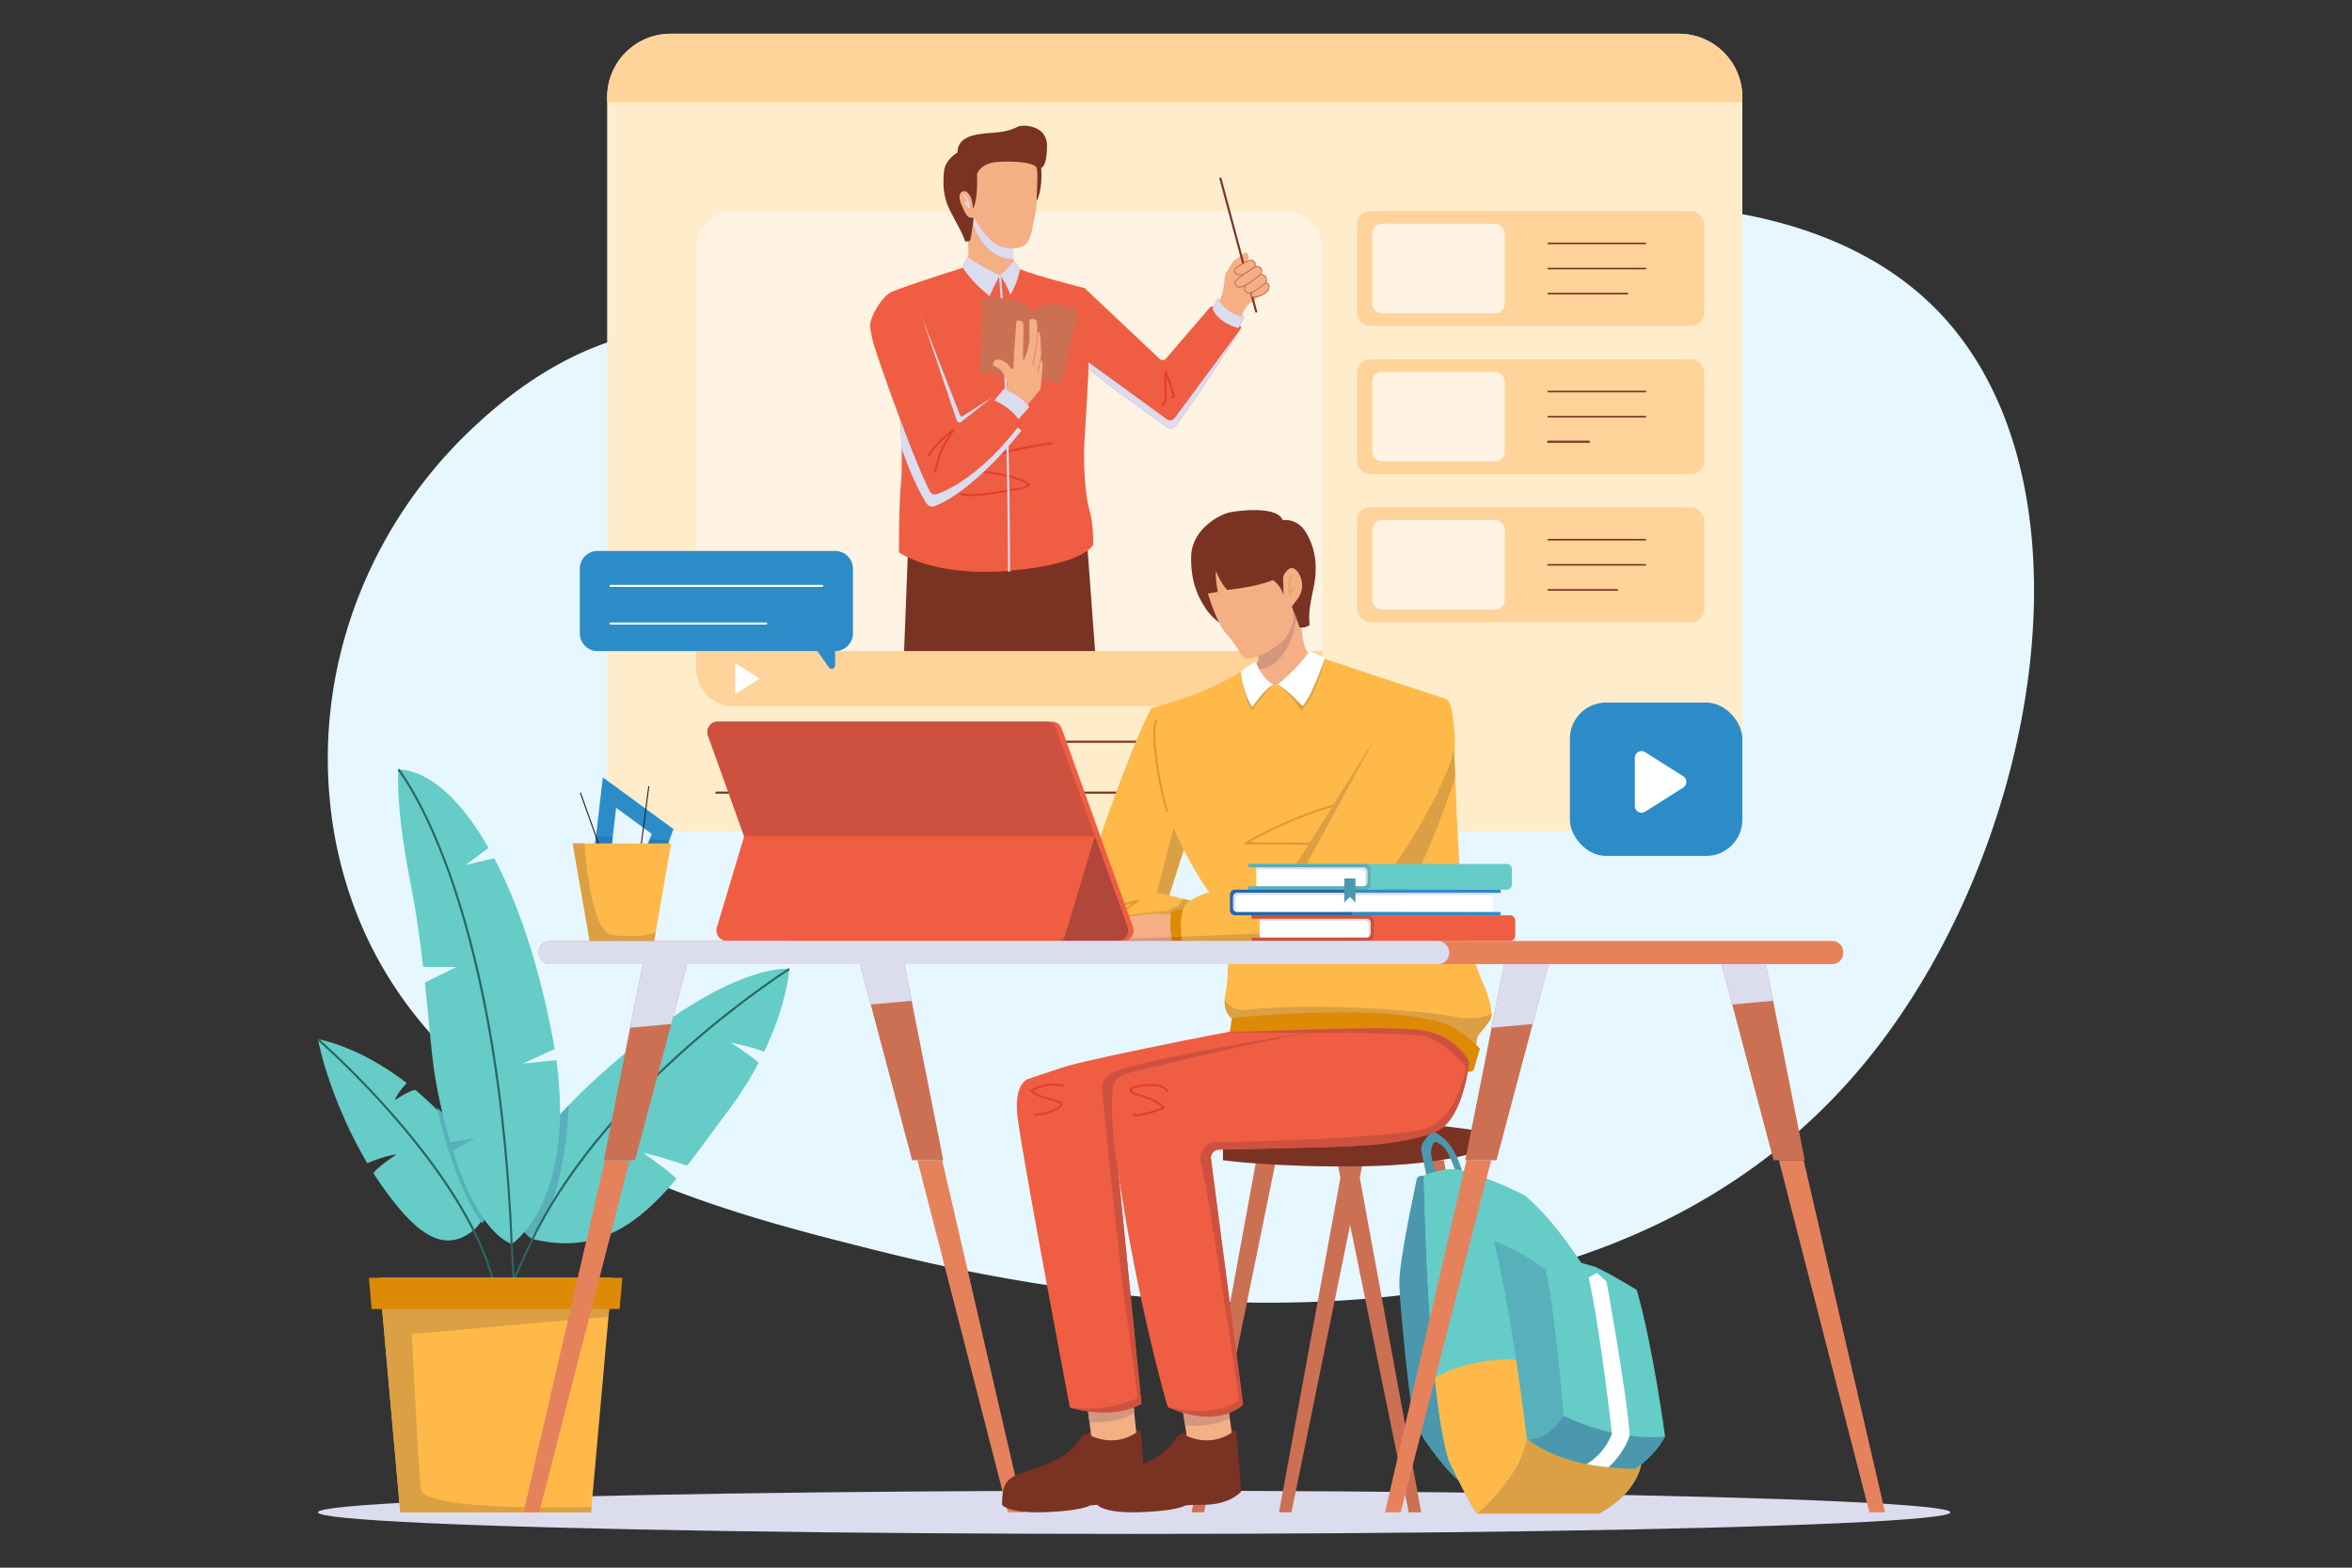 <svg xmlns="http://www.w3.org/2000/svg" viewBox="0 0 3000 2000"><rect x="0" y="0" width="3000" height="2000" fill="#333333" stroke="none"/><defs><style>.cls-1{isolation:isolate;}.cls-2{fill:#dcdcef;}.cls-3{fill:#e6f7ff;}.cls-4{fill:#ffeccb;}.cls-5{fill:#ffd399;}.cls-6{fill:#fff3e3;}.cls-7{fill:#fff;}.cls-8{fill:#f4af85;}.cls-9{mix-blend-mode:multiply;}.cls-10{fill:#7a3223;}.cls-11{fill:#ef5e43;}.cls-12{fill:#e53d30;}.cls-13{fill:#cc7054;}.cls-14{fill:#2c8cc8;}.cls-15{fill:#65ccc7;}.cls-16{fill:#57b0ba;}.cls-17{fill:#296662;}.cls-18{fill:#feb949;}.cls-19{fill:#dba044;}.cls-20{fill:#dd8a06;}.cls-21{fill:#d2977d;}.cls-22{fill:#e59730;}.cls-23{fill:#bf7706;}.cls-24{fill:#e5825c;}.cls-25{fill:#ce513f;}.cls-26{fill:#4b98ae;}.cls-27{fill:#b2463b;}.cls-28{fill:#2168af;}.cls-29{fill:#2679bb;}.cls-30{fill:#231f20;}.cls-31{opacity:0.5;}</style></defs><g class="cls-1"><g id="Illustration"><ellipse class="cls-2" cx="1446.667" cy="1929.358" rx="1041.104" ry="27.573"/><path class="cls-3" d="M421.066,1024.798C402.906,848.353,469.926,674.232,597.626,551.126c94.5-91.101,180.261-122.425,248.805-130.988,194.509-24.3,273.714,131.773,493.602,113.117C1533.843,516.811,1554.656,388.574,1778.79,310.448c197.423-68.816,516.196-86.065,685.558,78.839,221.232,215.41,138.756,694.158-85.695,966.636C1998.824,1817.027,1259.102,1630.756,1106.943,1592.441c-196.845-49.568-536.026-134.978-651.28-425.046A532.47,532.47,0,0,1,421.066,1024.798Z"/><path class="cls-4" d="M2222.387,124.037V979.548a80.933,80.933,0,0,1-80.942,80.941H855.393a80.932,80.932,0,0,1-80.941-80.941V124.037A80.955,80.955,0,0,1,855.393,43.069H2141.446A80.955,80.955,0,0,1,2222.387,124.037Z"/><path class="cls-5" d="M2222.387,124.037v6.452H774.451v-6.452A80.955,80.955,0,0,1,855.393,43.069H2141.446A80.955,80.955,0,0,1,2222.387,124.037Z"/><path class="cls-6" d="M1686.243,317.3V852.884a47.976,47.976,0,0,1-47.989,47.989H935.748a47.976,47.976,0,0,1-47.989-47.989V317.3a47.993,47.993,0,0,1,47.989-47.989h702.506A47.993,47.993,0,0,1,1686.243,317.3Z"/><path class="cls-5" d="M1686.243,830.622v22.262a47.976,47.976,0,0,1-47.989,47.989H935.748a47.976,47.976,0,0,1-47.989-47.989V830.622Z"/><polygon class="cls-7" points="937.672 845.898 937.672 885.601 969.042 865.75 937.672 845.898"/><path class="cls-8" d="M1292.706,330.363c.107,1.36.187,2.213.187,2.213l-.213,12.157-17.223,5.999-23.568,2.266-17.036-24.874c1.066-8.238-.347-20.182-.347-20.182V272.537l8.905-1.066,15.756,2.133s34.792,37.698,33.726,43.11a7.551,7.551,0,0,0-.133.96,53.302,53.302,0,0,0-.267,9.065C1292.546,328.124,1292.626,329.377,1292.706,330.363Z"/><g class="cls-9"><path class="cls-2" d="M1292.76,317.673a53.302,53.302,0,0,0-.267,9.065c.053,1.386.133,2.639.213,3.626-39.911-.16-51.562-46.043-51.562-46.043l-6.638-11.677v-.107l8.905-1.066,15.756,2.133s34.792,37.698,33.726,43.11A7.551,7.551,0,0,0,1292.76,317.673Z"/></g><path class="cls-10" d="M1322.232,256.446s7.946-12.625,5.803-42.404c0,0,7.07.214,7.498-27.208s-30.422-27.958-36.313-25.601-11.997,6.856-33.849,8.248-43.919,4.392-44.133,25.173c0,0-15.961,8.677-17.246,24.744s-.643,27.637,4.071,40.705,21.852,39.848,22.709,47.775c0,0,4.785.786,6.356-1.143s3.392-18.139,5.32-31.957Z"/><path class="cls-8" d="M1241.109,266.262s6.374-9.587,5.088-43.865c0,0,3.142-13.64,25.423-15.782,0,0,36.42-2.714,49.132,5.427,0,0,2.428.857,2.428,11.712s-1.357,42.883-1.357,42.883-2.357,11.533-4.642,22.673-4.856,22.423-14.425,25.566-25.477,4.285-39.045-8.712a101.408,101.408,0,0,1-19.798-25.851,7.5,7.5,0,0,0-4.892-2.589c-3.374-.482-5.356,1.018-12.747-16.764s4.499-18.424,6.856-16.068S1239.984,250.247,1241.109,266.262Z"/><path class="cls-11" d="M1583.04,418.423s-.667,1.04-1.839,2.959l-.053.053c-9.918,15.836-56.44,89.66-81.741,121.839a7.949,7.949,0,0,1-10.851,1.573c-19.142-13.49-78.009-55.294-100.111-74.356a31.223,31.223,0,0,1-5.199-5.812c-19.889-28.233-10.398-96.965.213-97.098l95.871,90.406a5.37,5.37,0,0,0,7.758-.4l56.76-66.012a6.204,6.204,0,0,1,4.399-.453c2.24.746,33.006,23.595,33.006,23.595A9.309,9.309,0,0,1,1583.04,418.423Z"/><g class="cls-9"><path class="cls-2" d="M1581.147,421.436c-9.918,15.836-56.44,89.66-81.741,121.839a7.949,7.949,0,0,1-10.851,1.573c-19.142-13.49-78.009-55.294-100.111-74.356a31.223,31.223,0,0,1-5.199-5.812l5.111-2.576,99.855,72.755a7.275,7.275,0,0,0,10.132-1.552Z"/></g><polygon class="cls-10" points="1396.789 830.622 1153.165 830.622 1157.804 710.89 1387.325 702.305 1396.789 830.622"/><path class="cls-11" d="M1394.443,694.787s-10.291,25.274-107.442,33.432c-97.178,8.131-140.341-23.568-140.341-23.568s-.293-59.72,2.559-88.566c1.12-11.304,1.173-27.221.747-43.99v-.027c-.693-25.967-2.559-53.961-3.599-70.037v-.027c-1.733-26.501-22.502-117.253-22.502-117.253,1.733-2.266,3.359-4.186,4.639-5.599,5.145-5.705,10.158-7.438,10.158-7.438,29.993-11.571,89.686-30.126,89.686-30.126l47.109,9.145,25.594-7.305c20.422,8.451,82.408,24.154,82.408,24.154s5.412,88.54,4.986,102.91c-.426,14.343-3.839,69.611-5.279,93.899s.56,65.558,6.292,85.554C1395.163,669.939,1394.443,694.787,1394.443,694.787Z"/><path class="cls-12" d="M1341.711,564.201q-22.353,2.861-44.363,7.831-21.801,4.943-43.063,11.955-12.019,3.965-23.81,8.579a1.388,1.388,0,0,0-.931,1.64c.401,2.618,2.652,4.241,4.941,5.184a37.549,37.549,0,0,0,7.697,1.822c5.873,1.056,11.785,1.875,17.694,2.706,11.655,1.64,23.412,3.301,34.626,7.005a75.281,75.281,0,0,1,17.565,8.299l-.27-2.094c-3.463,3.293-8.336,4.361-12.896,5.155-5.849,1.019-11.721,1.924-17.581,2.882-5.929.969-11.854,1.961-17.788,2.898-5.805.917-11.634,1.73-17.503,2.099a79.163,79.163,0,0,1-19.706-.96,1.369,1.369,0,0,0-1.64.931,1.345,1.345,0,0,0,.931,1.64c12.012,2.275,24.239,1.055,36.222-.767,12.151-1.847,24.273-3.922,36.4-5.921,5.496-.906,11.27-2.102,15.445-6.073a1.349,1.349,0,0,0-.27-2.094c-9.752-6.357-20.963-9.924-32.292-12.239-11.483-2.347-23.16-3.529-34.716-5.436a91.693,91.693,0,0,1-9.276-1.772,11.055,11.055,0,0,1-3.362-1.444,3.539,3.539,0,0,1-1.649-2.532l-.931,1.64q20.82-8.142,42.352-14.271,21.502-6.116,43.522-10.158,12.272-2.251,24.653-3.841a1.376,1.376,0,0,0,1.333-1.333,1.341,1.341,0,0,0-1.333-1.333Z"/><g class="cls-9"><path class="cls-2" d="M1265.335,506.974l-37.487,24.002a2.159,2.159,0,0,1-3.176-1.033l-50.821-130.212-7.493,102.288,33.899,49.76,24.305,9.468,23.12-6.845Z"/></g><g class="cls-9"><path class="cls-2" d="M1302.757,549.54s-57.407,74.668-110.246,96.093a8.956,8.956,0,0,1-10.88-3.562c-6.036-9.5-18.032-31.039-31.667-69.977v-.027c-.693-25.967-2.559-53.961-3.599-70.037v-.027c8.025.08,20.369.747,21.142,3.839,1.146,4.559,37.618,51.988,38.791,54.254,1.2,2.293,91.872-14.85,91.872-14.85S1302.331,549.113,1302.757,549.54Z"/></g><g class="cls-9"><path class="cls-2" d="M1286.998,729.542a1.333,1.333,0,0,1-1.333-1.329c-.8-259.424-11.426-376.215-11.533-377.365a1.333,1.333,0,1,1,2.654-.248c.107,1.15,10.744,118.036,11.544,377.605a1.333,1.333,0,0,1-1.329,1.337Z"/></g><path class="cls-11" d="M1275.459,350.724s-9.766,18.282-13.194,27.137c0,0-23.637-18.567-33.921-36.277,0,0,1.785-8.105,6.499-13.461C1234.842,328.123,1257.16,343.226,1275.459,350.724Z"/><path class="cls-11" d="M1275.459,350.724a105.053,105.053,0,0,1,13.3,25.28,103.65,103.65,0,0,0,12.283-32.564s-4.713-7.284-8.141-10.855C1292.901,332.586,1283.726,344.726,1275.459,350.724Z"/><g class="cls-9"><path class="cls-2" d="M1275.459,350.724s-9.766,18.282-13.194,27.137c0,0-23.637-18.567-33.921-36.277,0,0,1.785-8.105,6.499-13.461C1234.842,328.123,1257.16,343.226,1275.459,350.724Z"/></g><g class="cls-9"><path class="cls-2" d="M1275.459,350.724a105.053,105.053,0,0,1,13.3,25.28,103.65,103.65,0,0,0,12.283-32.564s-4.713-7.284-8.141-10.855C1292.901,332.586,1283.726,344.726,1275.459,350.724Z"/></g><path class="cls-13" d="M1316.038,395.571s31.993-17.996,59.701,2.856l-23.423,93.979a51.403,51.403,0,0,0-47.989-3.999Z"/><path class="cls-13" d="M1316.038,395.571s-8.855-17.139-62.557-15.996l-3.713,97.406s39.42-2.856,54.559,11.426Z"/><path class="cls-8" d="M1279.475,506.26s5.642-9.783,5.285-15.996-4.428-13.283-7.57-17.282-10.712-6.713-10.712-6.713,0-7.57,5.57-7.57,11.712,3.428,14.14,6.998,5.999,7.427,6.284,3.856 1-20.852,1.571-27.279,2.285-31.564,2.285-31.564,0-1.75,3.035-1.642,5.392.536,5.927,5.07-1.035,35.992,0,46.132a78.338,78.338,0,0,0,7.32-22.852,32.436,32.436,0,0,0,.5-5.927V409.064s-.214-2.138,3.142-2.138,6.07,1.214,6.284,4.071.518,12.194.518,12.194,3.053-.161,3.588,4.338.964,16.032,1.25,22.316a45.318,45.318,0,0,1-.714,9.069s2.892.911,2.678,7.873-2.678,29.94-2.678,29.94l-21.745,25.816Z"/><path class="cls-11" d="M1268.335,510.688l11.997-14.568s22.566,7.955,32.564,23.094l-13.854,15.612S1291.615,521.685,1268.335,510.688Z"/><path class="cls-11" d="M1175.499,403.284l44.883,133.136a3.686,3.686,0,0,0,5.787,1.707l39.166-31.152c23.566,6.713,37.42,32.278,37.42,32.278-53.131,70.698-98.549,87.694-106.119,90.551s-9.998-1.857-9.998-1.857c-20.138-37.706-68.556-173.96-73.126-192.242s-3.571-22.709-3.571-22.709c2.249-11.14,8.677-21.397,13.919-28.239,0,0,19.716-25.034,39.212-1.04C1172.674,395.533,1175.499,403.284,1175.499,403.284Z"/><path class="cls-11" d="M1586.766,404.819l-7.272,13.604s-25.381-6.292-32.659-24.554l6.792-12.83S1576.086,386.859,1586.766,404.819Z"/><g class="cls-9"><path class="cls-2" d="M1586.766,404.819l-7.272,13.604s-25.381-6.292-32.659-24.554l6.792-12.83S1576.086,386.859,1586.766,404.819Z"/></g><g class="cls-9"><path class="cls-2" d="M1586.766,404.819l-7.272,13.604s-25.381-6.292-32.659-24.554l6.792-12.83S1576.086,386.859,1586.766,404.819Z"/></g><path class="cls-8" d="M1605.838,377.751a57.476,57.476,0,0,1-10.578,8.537c-5.57,3.285-8.141,8.712-12.14,18.139l-9.426,3.428-11.426-8.141-9.141-10.569a78.55,78.55,0,0,0,7.713-23.709c1.857-12.997,1.571-15.854,3.142-17.853s6.856-10.855,8.141-12.711a11.287,11.287,0,0,1,4.374-4.017c1.821-.911,7.605-5.731,9.319-7.391s3.963-1.875,5.517,0,1.417,6.768-.256,9.838Z"/><path class="cls-10" d="M1602.262,398.846a1.333,1.333,0,0,1-1.286-.988L1555.416,228.183a1.333,1.333,0,1,1,2.574-.691L1603.55,397.167a1.333,1.333,0,0,1-.941,1.633A1.354,1.354,0,0,1,1602.262,398.846Z"/><path class="cls-8" d="M1614.042,361.115s2.196-.614,3.321.844a6.949,6.949,0,0,1-.803,9.118,22.657,22.657,0,0,1-16.443,7.552s-2.999.375-3.696-1.018a4.225,4.225,0,0,1,1.766-5.459Z"/><path class="cls-13" d="M1599.229,379.347c-1.081,0-2.79-.208-3.404-1.438a4.856,4.856,0,0,1,2.054-6.349l15.983-11.088c.108-.031,2.645-.713,4.027,1.08,1.409,1.826,2.816,5.981-.84,9.975a23.431,23.431,0,0,1-16.906,7.768A7.508,7.508,0,0,1,1599.229,379.347Zm15.089-17.612-15.751,10.964a3.588,3.588,0,0,0-1.551,4.615c.365.729,2.189.756,3.018.654a22.192,22.192,0,0,0,16.033-7.34,6.313,6.313,0,0,0,.768-8.26A2.605,2.605,0,0,0,1614.318,361.734Z"/><path class="cls-8" d="M1607.257,350.153s4.642-.422,6.784,2.913,1.714,6.442,0,8.048-17.996,15.318-23.459,12.211-2.464-9.034-2.464-9.034Z"/><path class="cls-13" d="M1592.513,374.436a4.51,4.51,0,0,1-2.259-.53c-5.947-3.381-2.763-9.849-2.729-9.914l.071-.141.127-.094,19.289-14.25.186-.017c.207-.02,5.07-.417,7.405,3.216,2.436,3.793,1.702,7.201-.104,8.895C1614.343,361.747,1599.999,374.436,1592.513,374.436Zm-3.862-9.707c-.393.87-2.2,5.481,2.262,8.018,4.551,2.588,19.158-8.822,22.674-12.119,1.404-1.316,1.917-4.054-.104-7.202-1.68-2.614-5.167-2.652-5.987-2.619Z"/><path class="cls-8" d="M1600.188,340.798a5.905,5.905,0,0,0,0-6.213c-1.928-3.642-5.999-2.571-8.784-1.428s-14.211,8.156-14.211,8.156-4.512,2.985-1.727,6.698,9.914,2.902,13.454.458S1600.188,340.798,1600.188,340.798Z"/><path class="cls-13" d="M1581.654,351.225c-2.651,0-5.209-.797-6.722-2.814a4.561,4.561,0,0,1-.979-3.6,7.016,7.016,0,0,1,2.87-4.054c.488-.3,11.524-7.066,14.327-8.216,4.751-1.949,7.987-1.364,9.625,1.733a6.532,6.532,0,0,1-.056,6.925l-.16.152s-7.726,5.225-11.263,7.667A14.209,14.209,0,0,1,1581.654,351.225Zm14.295-18.494a11.714,11.714,0,0,0-4.292,1.043c-2.704,1.109-14.002,8.037-14.116,8.106a5.744,5.744,0,0,0-2.274,3.164,3.24,3.24,0,0,0,.732,2.567c2.57,3.427,9.275,2.565,12.541.31,3.298-2.277,10.231-6.97,11.169-7.603a5.315,5.315,0,0,0-.11-5.42A3.818,3.818,0,0,0,1595.949,332.731Z"/><path class="cls-8" d="M1574.979,362.65s-1-2.499,3.356-6.356,21.852-15.496,21.852-15.496,3.785-2.499,7.07.5,1.928,6.57,0,8.855-14.425,11.854-19.138,14.14S1578.55,367.935,1574.979,362.65Z"/><path class="cls-13" d="M1581.23,366.973c-2.468,0-4.828-1.026-6.804-3.95l-.066-.125c-.048-.12-1.12-2.982,3.533-7.103,4.341-3.842,21.209-15.076,21.925-15.552a6.487,6.487,0,0,1,7.889.562c4.354,3.977,1.147,8.489.061,9.777-1.986,2.354-14.594,12-19.357,14.31A17.164,17.164,0,0,1,1581.23,366.973Zm-5.641-4.611c3.108,4.518,7.144,3.802,12.238,1.332,4.588-2.225,17.074-11.782,18.92-13.97,1.145-1.357,3.441-4.846.061-7.934-2.869-2.619-6.22-.457-6.254-.436-.173.115-17.506,11.657-21.778,15.439C1575.245,359.92,1575.51,362.002,1575.59,362.362Z"/><path class="cls-11" d="M1586.766,404.819l-7.272,13.604s-25.381-6.292-32.659-24.554l6.792-12.83S1562.339,398.954,1586.766,404.819Z"/><g class="cls-9"><path class="cls-2" d="M1268.335,510.688l11.997-14.568s22.566,7.955,32.564,23.094l-13.854,15.612S1291.615,521.685,1268.335,510.688Z"/></g><g class="cls-9"><path class="cls-2" d="M1586.766,404.819l-7.272,13.604s-25.381-6.292-32.659-24.554l6.792-12.83S1562.339,398.954,1586.766,404.819Z"/></g><path class="cls-10" d="M1660.246,947.636H913.75a1.333,1.333,0,1,1,0-2.666h746.497a1.333,1.333,0,1,1,0,2.666Z"/><path class="cls-10" d="M1660.246,1012.55H913.75a1.333,1.333,0,1,1,0-2.666h746.497a1.333,1.333,0,1,1,0,2.666Z"/><rect class="cls-5" x="1730.801" y="269.311" width="443.042" height="146.519" rx="17.049"/><rect class="cls-5" x="1730.801" y="458.312" width="443.042" height="146.519" rx="17.049"/><rect class="cls-5" x="1730.801" y="647.313" width="443.042" height="146.519" rx="17.049"/><rect class="cls-6" x="1750.317" y="285.414" width="169.012" height="114.314" rx="12.286"/><path class="cls-10" d="M2098.717,311.53H1974.745a1,1,0,0,1,0-2H2098.717a1,1,0,0,1,0,2Z"/><path class="cls-10" d="M2098.717,343.57H1974.745a1,1,0,0,1,0-2H2098.717a1,1,0,0,1,0,2Z"/><path class="cls-10" d="M2075.864,375.61H1974.745a1,1,0,0,1,0-2h101.119a1,1,0,0,1,0,2Z"/><rect class="cls-6" x="1750.317" y="474.415" width="169.012" height="114.314" rx="12.286"/><path class="cls-10" d="M2098.717,500.532H1974.745a1,1,0,0,1,0-2H2098.717a1,1,0,0,1,0,2Z"/><path class="cls-10" d="M2098.717,532.572H1974.745a1,1,0,0,1,0-2H2098.717a1,1,0,0,1,0,2Z"/><path class="cls-10" d="M2026.733,564.945h-51.988a1.333,1.333,0,1,1,0-2.666h51.988a1.333,1.333,0,1,1,0,2.666Z"/><rect class="cls-6" x="1750.317" y="663.416" width="169.012" height="114.314" rx="12.286"/><path class="cls-10" d="M2098.717,689.533H1974.745a1,1,0,0,1,0-2H2098.717a1,1,0,0,1,0,2Z"/><path class="cls-10" d="M2098.717,721.573H1974.745a1,1,0,0,1,0-2H2098.717a1,1,0,0,1,0,2Z"/><path class="cls-10" d="M2062.867,753.613h-88.122a1,1,0,0,1,0-2h88.122a1,1,0,0,1,0,2Z"/><g class="cls-9"><path class="cls-2" d="M1235.914,265.601a1.001,1.001,0,0,1-.879-.523,22.23,22.23,0,0,0-5.085-6.109 1.0 1,0,1,1,1.217-1.587,19.21,19.21,0,0,1,3.052,3.003c-1.731-7.228-5.565-10.742-5.611-10.783a1.0 1,0,0,1,1.329-1.494c.244.216,5.985,5.424,6.973,16.404a.999.999,0,0,1-.996,1.089Z"/></g><path class="cls-13" d="M1317.467,466.174a.329.329,0,0,1-.062-.006.333.333,0,0,1-.267-.389l4.999-26.851.584-15.751a.346.346,0,0,1,.345-.321.333.333,0,0,1,.321.345l-.589,15.8-5.004,26.899A.334.334,0,0,1,1317.467,466.174Z"/><path class="cls-13" d="M1323.751,476.172a.35.35,0,0,1-.067-.007.333.333,0,0,1-.26-.393l3.428-16.924a.333.333,0,1,1,.653.132l-3.428,16.924A.334.334,0,0,1,1323.751,476.172Z"/><path class="cls-12" d="M1185.783,581.153a125.668,125.668,0,0,1,23.261-25.439q3.743-3.108,7.726-5.907l-1.824-1.824c-4.234,6.536-8.467,13.092-12.088,19.994a93.128,93.128,0,0,0-8.27,21.64c-.964,4.03-1.885,8.145-4.154,11.677-.93,1.448,1.377,2.786,2.302,1.346a33.783,33.783,0,0,0,3.971-10.43,105.216,105.216,0,0,1,3.123-10.984,117.546,117.546,0,0,1,10.323-20.689c2.291-3.783,4.692-7.497,7.096-11.208.703-1.085-.727-2.597-1.824-1.824a128.051,128.051,0,0,0-25.845,24.135q-3.205,3.965-6.098,8.168a1.346,1.346,0,0,0,.478,1.824,1.36,1.36,0,0,0,1.824-.478Z"/><path class="cls-12" d="M1484.498,517.853a30.121,30.121,0,0,0,3.833-15.699c-.074-2.924-.386-5.839-.525-8.761q-.21-4.402-.148-8.811.071-5.028.495-10.041l-2.618.354a245.72,245.72,0,0,1,8.658,24.996c.341,1.189.677,2.381.996,3.576.102.382.569,1.953-.122,1.91a1.333,1.333,0,1,0,0,2.666,2.875,2.875,0,0,0,2.663-1.65,5.235,5.235,0,0,0-.001-3.751q-.952-3.526-2.016-7.021-2.103-6.933-4.614-13.734-1.431-3.876-2.993-7.702a1.34,1.34,0,0,0-2.618.354,143.92,143.92,0,0,0-.411,17.364c.204,5.489,1.198,11.116.11,16.564a26.988,26.988,0,0,1-2.99,8.038,1.334,1.334,0,0,0,2.302,1.346Z"/><rect class="cls-14" x="2002.395" y="896.314" width="219.992" height="195.628" rx="46.154"/><path class="cls-7" d="M2085.26,966.782v61.539a8.537,8.537,0,0,0,13.102,7.214l48.624-30.77a8.537,8.537,0,0,0,0-14.428l-48.624-30.77A8.537,8.537,0,0,0,2085.26,966.782Z"/><path class="cls-15" d="M974.699,1341.732a278.523,278.523,0,0,0-42.497-11.491s26.794,17.223,35.485,25.514a449.571,449.571,0,0,1-38.338,60.493c-18.156,24.235-35.379,48.522-52.948,70.864,0,0-33.646-11.784-56.014-16.37,0,0,34.499,24.368,42.497,33.113-48.416,57.8-101.417,97.178-183.558,76.809a26.535,26.535,0,0,1-2.4-1.546c-12.05-8.558-61.319-54.094,48.362-169.028,9.438-9.918,20.075-20.342,32.019-31.299q20.755-19.075,39.804-34.872c14.13,1.04,39.404,6.612,40.977,6.932-10.904-6.905-32.153-14.183-32.153-14.183,134.689-109.415,200.807-100.484,200.807-100.484S1004.026,1280.52,974.699,1341.732Z"/><path class="cls-16" d="M725.289,1410.09c-.187,8.132-3.866,123.439-47.402,168.068-.32.32-.64.667-.96.96C664.877,1570.56,615.608,1525.024,725.289,1410.09Z"/><path class="cls-17" d="M627.832,1838.417c-.497-.594-12.163-14.974-11.778-54.199.352-35.889,11.408-100.437,62.082-204.135,22.375-45.79,53.542-92.424,92.634-138.606,31.259-36.93,67.628-73.657,108.099-109.164,68.901-60.449,126.596-96.884,127.171-97.245l1.418,2.258c-.573.36-58.121,36.704-126.868,97.024-63.415,55.641-149.599,143.642-200.059,246.903-50.287,102.906-61.367,166.922-61.806,202.503-.475,38.457,11.037,52.812,11.153,52.951Z"/><path class="cls-15" d="M616.328,1553.844a46.667,46.667,0,0,1-4.266,6.852,50.766,50.766,0,0,1-8.105,8.691,58.383,58.383,0,0,1-4.719,3.652c-37.911,26.394-73.237-5.225-112.081-60.146q-5.519-7.798-10.877-16.236c6.852-9.225,29.433-23.755,29.433-23.755-14.85,1.28-37.192,11.118-37.192,11.118-28.927-48.816-52.708-108.375-62.972-158.231,0,0,50.762,7.705,113.334,56.014,0,0-11.917,11.944-15.223,21.835,1.04-.693,17.649-12.077,25.994-13.197q11.957,9.918,24.235,21.888c.187.187.373.347.533.533,3.786,3.706,7.385,7.385,10.797,10.984a332.076,332.076,0,0,1,25.967,30.686c1.066,1.466,2.133,2.906,3.119,4.346a198.565,198.565,0,0,1,15.117,24.794s-12.637,6.238-20.075,15.276c0,0,15.117-4.559,24.661-5.385h.027C624.192,1517.799,624.326,1538.247,616.328,1553.844Z"/><path class="cls-16" d="M630.734,1568.294a135.488,135.488,0,0,1-11.384-14.45,46.666,46.666,0,0,1-4.266,6.852c-.32-.453-.667-.907-1.013-1.386-33.726-46.683-53.294-131.277-56.627-146.447,3.786,3.706,7.385,7.385,10.797,10.984-1.173-4.959-2.293-9.784-3.306-14.397l38.285-4.959,33.699,51.988S646.064,1555.097,630.734,1568.294Z"/><path class="cls-17" d="M630.884,1649.112c-14.418-77.181-75.118-160.672-123.5-217.122A1138.58,1138.58,0,0,0,404.688,1326.819l1.752-2.01a1141.181,1141.181,0,0,1,102.944,105.418c30.91,36.062,56.722,71.118,76.719,104.196,25.033,41.407,40.981,79.829,47.402,114.198Z"/><path class="cls-15" d="M714.305,1421.927v.027c-.853,83.048-27.514,128.504-45.483,149.779-9.225,10.904-16.156,15.463-16.156,15.463-.986-.427-1.973-.907-2.959-1.413-7.865-3.999-15.197-9.998-21.995-17.489a135.488,135.488,0,0,1-11.384-14.45c-16.13-23.355-29.007-54.788-38.818-85.794l16.796-9.171,12.53-6.852-15.65,2.506-16.983,2.746c-3.413-11.491-6.399-22.795-8.985-33.432-1.173-4.959-2.293-9.784-3.306-14.397-4.052-18.289-6.745-33.699-8.158-43.483-4.026-27.807-6.878-66.731-11.811-112.561l40.204-19.782H539.758c-3.919-33.966-9.091-71.13-16.69-109.948-19.196-98.298-14.957-142.128-14.957-142.128,38.311,1.546,79.075,37.032,114.987,100.164l-28.98,21.755,36.285-8.531c29.807,56.547,55.801,132.61,73.663,224.375q1.919,9.718,3.439,18.982l-40.817,18.716,42.897-4.612a482.144,482.144,0,0,1,4.692,60.146C714.332,1415.715,714.332,1418.835,714.305,1421.927Z"/><path class="cls-17" d="M657.546,1670.037h-2.666c0-27.316-3.515-82.199-3.55-82.75-9.558-233.137-48.311-385.251-79.139-471.811-33.358-93.666-64.792-132.707-65.105-133.091l2.063-1.688c.317.387,32.042,39.788,65.553,133.884,19.661,55.205,36.105,118.199,48.874,187.232,15.957,86.266,26.19,182.266,30.416,285.332C654.026,1587.668,657.546,1642.637,657.546,1670.037Z"/><polygon class="cls-18" points="780.53 1630.146 778.851 1648.942 776.104 1679.922 754.483 1922.506 753.87 1929.358 510.512 1929.358 490.49 1704.769 490.01 1699.304 485.664 1650.622 483.851 1630.146 780.53 1630.146"/><path class="cls-19" d="M778.851,1648.942c-37.618.426-244.184,2.719-293.186,1.68l4.826,54.148L510.512,1929.358H753.87l.613-6.852s-214.271,6.852-217.684-22.715c-3.436-29.51-11.447-197.716-11.464-198.054l250.769-21.816Z"/><polygon class="cls-20" points="793.86 1630.146 790.315 1670.031 474.067 1670.031 470.521 1630.146 793.86 1630.146"/><path class="cls-8" d="M1668.087,834.008s-5.599,37.165-7.172,39.031c-1.573,1.84-31.513,23.275-31.513,23.275l-28.58-23.275L1601.889,854.217l.453-8.185s4.692-1.093,2.373-8.265c-2.293-7.145.053-46.869,2.64-48.282,2.559-1.44,12.557-18.849,18.556-21.435,3.253-1.386,7.918-3.786,11.517-5.679,3.039-1.626,5.332-2.879,5.332-2.879l3.066,3.519,4.772,5.465,3.599,4.159,5.466,16.849S1659.129,817.719,1668.087,834.008Z"/><path class="cls-21" d="M1653.664,789.272s-7.625,60.36-47.722,64.545c-1.413.16-2.746.293-4.052.4l.453-8.185s4.692-1.093,2.373-8.265c-2.293-7.145.053-46.869,2.64-48.282,2.559-1.44,12.557-18.849,18.556-21.435,3.253-1.386,7.918-3.786,11.517-5.679l8.398.64,3.999.32.773,5.145Z"/><path class="cls-18" d="M1586.773,1200.378H1358.825c81.848-252.636,109.842-297.079,109.842-297.079l37.831,148.686,6.025,23.728-21.142,66.545,17.623,4.559,4.266,1.093,17.543,4.506,51.402,13.277Z"/><path class="cls-22" d="M1395.829,1166.645a11.465,11.465,0,0,1-6.766,3.468l1.027,2.436a253.924,253.924,0,0,1,23.287-10.41q11.896-4.61,24.21-8.024,6.986-1.936,14.073-3.475l-1.027-2.436a225.153,225.153,0,0,0-21.286,15.6,222.187,222.187,0,0,0-19.144,17.828q-5.104,5.348-9.842,11.029a1.37,1.37,0,0,0,0,1.885,1.344,1.344,0,0,0,1.885,0,222.232,222.232,0,0,1,17.834-18.988,219.255,219.255,0,0,1,19.842-16.69q5.888-4.38,12.056-8.362a1.339,1.339,0,0,0-1.027-2.436q-12.581,2.736-24.846,6.716-12.354,4.014-24.261,9.257-6.637,2.916-13.101,6.204a1.326,1.326,0,0,0-.545,1.665,1.363,1.363,0,0,0,1.573.772,13.761,13.761,0,0,0,7.943-4.154c1.18-1.245-.702-3.134-1.885-1.885Z"/><path class="cls-19" d="M1530.812,1152.416c-.667,5.679-3.652,31.753-4.612,33.832-1.066,2.346-16.503,3.866-19.489,3.866-3.013,0-53.774-4.292-60.2-5.785-6.425-1.52-20.689-12.797-20.689-12.797,16.503-7.412,64.812-9.278,64.812-9.278,1.573-4.559,12.53-5.999,12.53-5.999.906-2.613,4.106-7.118,5.839-9.438l4.266,1.093Z"/><path class="cls-19" d="M1512.523,1075.713l-21.142,66.545c-11.064-2.853-16.236-2-16.236-2l21.835-84.194,9.518-4.079Z"/><path class="cls-18" d="M1902.487,1294.063c-.053,3.173-.693,5.812-2.053,7.598,0,0-6.212,8.745-11.038,14.21s-6.105,8.131-6.532,20.555l-64.705-32.766-234.8,1.706s-18.849-4.506-20.795-21.648a51.551,51.551,0,0,1-.373-9.491c.586-7.758,3.546-12.264,4.026-43.857.64-41.777-17.996-83.554-17.996-83.554s-51.855-67.265-68.544-145.247c-16.716-77.982-11.011-98.271-11.011-98.271s71.424-17.703,113.841-46.683l23.568,14.263,18.129,2.586h5.199l43.217-29.433,16.956-3.573s93.739,31.566,154.285,51.002v40.551l7.278,13.517,3.519,6.532s.56,16.663,1.493,40.258c1.84,46.869,5.146,121.146,8.558,146.793,0,0,4.292,58.573,23.728,107.682C1888.437,1246.794,1902.914,1277.56,1902.487,1294.063Z"/><path class="cls-22" d="M1723.452,1020.445q-13.88,3.326-27.553,7.445-13.665,4.119-27.078,9.021-13.453,4.916-26.608,10.599-13.049,5.629-25.761,11.999-12.76,6.395-25.137,13.519-1.546.89-3.086,1.791a1.344,1.344,0,0,0,.673,2.484l53.943.268,26.972.134c7.729.038,15.489-.023,23.178.874,8.1.945,16.154,3.122,22.964,7.745l-.478-1.824c-2.219,3.521-6.449,4.994-10.249,6.104-5.257,1.536-10.57,2.902-15.88,4.24q-16.308,4.11-32.831,7.298-9.289,1.793-18.631,3.291a1.343,1.343,0,0,0-.931,1.64,1.365,1.365,0,0,0,1.64.931q16.93-2.718,33.687-6.397c11.066-2.432,22.083-5.145,32.983-8.239,4.732-1.343,9.764-3.159,12.514-7.523a1.36,1.36,0,0,0-.478-1.824c-6.179-4.194-13.408-6.479-20.737-7.624a152.641,152.641,0,0,0-22.84-1.339q-13.553-.068-27.107-.135l-27.107-.135-27.241-.136-3.371-.017.673,2.484q12.266-7.177,24.929-13.644,12.657-6.462,25.671-12.191,12.961-5.706,26.239-10.654,13.315-4.967,26.9-9.166,13.577-4.196,27.381-7.607,1.732-.428,3.467-.843c1.668-.4.962-2.971-.709-2.571Z"/><path class="cls-19" d="M1902.487,1294.063c-.053,3.173-.693,5.812-2.053,7.598,0,0-6.212,8.745-11.038,14.21s-6.105,8.131-6.532,20.555l-64.705-32.766-234.8,1.706s-18.849-4.506-20.795-21.648a51.551,51.551,0,0,1-.373-9.491c5.679,14.557,23.488,14.29,23.488,14.29,102.856-10.851,241.945,2.719,270.658,8.691,28.713,6.025,45.856-3.839,45.856-3.839Z"/><path class="cls-19" d="M1689.576,840.46s-8.577,43-29.917,66.625c0,0-8.501-16.956-30.256-33.619l43.217-29.433Z"/><path class="cls-19" d="M1624.204,873.466s-23.115,23.995-26.874,33.619c0,0-11.677-15.703-14.823-50.468l23.568,14.263Z"/><polygon class="cls-19" points="1754.744 940.304 1638.287 1126.557 1685.123 1126.557 1748.446 1060.49 1779.647 984.961 1754.744 940.304"/><path class="cls-19" d="M1856.151,992.319l-.346.267s-50.575,158.524-103.23,207.793h-40.684l102.883-222.376,36.365-32.473,3.519,6.532S1855.218,968.724,1856.151,992.319Z"/><path class="cls-7" d="M1629.416,873.462s26.208-20.852,41.062-42.847c0,0,12.283,5.713,19.424,8.855,0,0-15.139,45.704-28.279,61.415C1661.623,900.885,1638.057,876.033,1629.416,873.462Z"/><path class="cls-7" d="M1624.203,873.462s-15.139-7.713-22.566-29.422c0,0-13.14,7.427-19.138,12.569,0,0,2,25.994,14.854,45.418C1597.352,902.027,1612.701,878.759,1624.203,873.462Z"/><path class="cls-8" d="M1530.225,1196.246l-5.759,4.132-16.103,11.571-74.97-11.571-.613-2.373-6.958-26.474s38.418-5.839,43.563-5.865c5.039-.027,23.301,0,24.154,0h.027l12.797,10.664,7.278,6.079,14.077,11.731Z"/><polygon class="cls-21" points="1530.225 1196.246 1524.467 1200.378 1508.364 1211.949 1433.394 1200.378 1432.781 1198.005 1494.074 1195.526 1506.844 1194.992 1514.282 1194.699 1527.719 1194.139 1530.225 1196.246"/><path class="cls-20" d="M1514.576,1200.378h-19.489a48.629,48.629,0,0,1-1.013-4.852c-1.919-11.491-1.013-25.941-.693-28.5.346-2.906.213-4.239,6.105-5.919s13.037,0,13.037,0l1.76,33.592Z"/><path class="cls-23" d="M1514.576,1200.378h-19.489a48.629,48.629,0,0,1-1.013-4.852l12.771-.533,7.438-.293Z"/><path class="cls-18" d="M1854.818,956.594c-2.239,9.145-14.797,53.135-63.665,128.531-48.842,75.423-79.262,115.254-79.262,115.254H1507.511s-.347-2.053-.667-5.385a121.544,121.544,0,0,1-.48-18.662,57.242,57.242,0,0,1,2.826-15.756c1.76-4.986,4.452-9.171,8.531-11.517,17.649-10.158,23.221-11.011,48.709-13.57l88.06-10.931,100.244-184.251s62.572-52.281,89.126-48.842c0,0,6.425,1.28,8.851,20.555C1855.138,931.293,1857.057,947.449,1854.818,956.594Z"/><path class="cls-19" d="M1621.591,1200.378H1507.511s-.347-2.053-.667-5.385l7.438-.293,13.437-.56,78.382-3.173S1614.473,1195.819,1621.591,1200.378Z"/><path class="cls-20" d="M1879.573,1365.35a10.528,10.528,0,0,1-7.5,1.917c-4.64-.489-5.211-6.345-5.211-6.345L1869.861,1345.64a11.248,11.248,0,0,1,2.285-1.143c.428,0,7.427,11.418,7.427,11.418Z"/><polygon class="cls-13" points="1924.154 1929.365 1908.297 1929.365 1816.649 1480.181 1841.741 1480.181 1924.154 1929.365"/><polygon class="cls-13" points="1713.827 1480.181 1738.936 1480.181 1647.289 1929.365 1631.413 1929.365 1713.827 1480.181"/><polygon class="cls-13" points="1812.73 1929.365 1796.873 1929.365 1705.225 1480.181 1730.317 1480.181 1812.73 1929.365"/><polygon class="cls-13" points="1602.403 1480.181 1627.512 1480.181 1535.865 1929.365 1519.989 1929.365 1602.403 1480.181"/><polygon class="cls-24" points="1305.603 1929.365 1285.625 1929.365 1170.164 1480.181 1201.776 1480.181 1305.603 1929.365"/><polygon class="cls-13" points="1203.163 1480.177 1163.386 1480.177 1110.633 1281.482 1096.986 1230.033 1153.542 1230.033 1162.804 1276.765 1203.163 1480.177"/><polygon class="cls-24" points="771.588 1480.181 803.2 1480.181 687.739 1929.365 667.761 1929.365 771.588 1480.181"/><polygon class="cls-13" points="876.378 1230.033 856.109 1306.42 810.001 1480.177 770.201 1480.177 803.737 1311.138 819.822 1230.033 876.378 1230.033"/><g class="cls-9"><polygon class="cls-2" points="819.822 1230.033 876.378 1230.033 856.109 1306.42 803.737 1311.138 819.822 1230.033"/></g><g class="cls-9"><polygon class="cls-2" points="1162.804 1276.765 1110.633 1281.482 1096.986 1230.033 1153.542 1230.033 1162.804 1276.765"/></g><path class="cls-10" d="M1391.198,1827.389s-9.532,1.569-13.495,8.104-16.175,24.316-53.238,36.527-46.489,12.854-46.275,47.989c0,0,7.284,10.712,53.773,9.212s57.201-8.141,57.201-8.141,1.714-1.5,22.066-1.393c0,0,31.35,2.107,49.917-16.461,0,0-4.499-66.696-6.106-75.838C1455.042,1827.389,1454.931,1818.107,1391.198,1827.389Z"/><path class="cls-8" d="M1449.299,1827.808c-29.007,19.276-57.427,3.999-57.427,3.999l-.56-4.426-3.973-30.553,58.467-4.506,1.866,19.036Z"/><path class="cls-21" d="M1446.783,1802.294s-15.292,12.643-57.09,12.643l-2.354-18.108,58.467-4.506Z"/><path class="cls-11" d="M1728.234,1307.927l-.107.133-6.825,7.998-36.178,42.444L1465.387,1460.825l-8.425,3.919-6.585,3.173-7.358,3.546-7.012,3.146c-7.705,3.439-10.478,9.411-9.971,16.77a3.225,3.225,0,0,0,.027.507l1.36,13.57,28.447,285.375c-37.698,21.835-91.259,4.719-91.259,4.719s-62.119-327.792-66.838-371.915c-4.719-44.15,14.983-47.562,14.983-47.562s9.864-3.439,42.417-14.157c30.366-9.998,186.997-40.977,210.912-45.136,1.76-.32,2.693-.48,2.693-.48l14.583-10.931Z"/><path class="cls-25" d="M1697.441,1312.699s-207.019,31.22-273.004,53.508c0,0-19.702,4.266-18.849,23.995,0,0,.027.213.053.64.533,5.332,4.292,42.87,8.931,88.353,6.932,67.665,15.836,152.925,19.142,176.093,5.732,39.991,17.303,128.264,17.303,128.264s-35.805,18.129-84.567,12.237q-.92-.12-1.84-.24s53.561,17.116,91.259-4.719l-28.447-285.375-1.36-13.57a3.225,3.225,0,0,1-.027-.507c-.507-7.358,2.266-13.33,9.971-16.77l7.012-3.146,7.358-3.546-.187-.88,6.772-2.293,8.425-3.919,219.736-102.323,43.004-50.442Z"/><path class="cls-10" d="M1512.976,1827.389s-9.532,1.569-13.495,8.104-16.175,24.316-53.238,36.527-46.489,12.854-46.275,47.989c0,0,7.284,10.712,53.773,9.212s57.201-8.141,57.201-8.141,1.714-1.5,22.066-1.393c0,0,31.35,2.107,49.917-16.461,0,0-4.499-66.696-6.106-75.838C1576.821,1827.389,1576.71,1818.107,1512.976,1827.389Z"/><path class="cls-8" d="M1571.069,1827.808c-28.98,19.276-57.4,3.999-57.4,3.999l-.693-4.426-3.866-25.088,58.573.32,1.653,12.317Z"/><path class="cls-21" d="M1568.614,1809.545s-19.486,11.558-57.014,8.905l-2.49-16.156,58.573.32Z"/><path class="cls-10" d="M1842.254,1436.733s40.175,4.671,48.959,7.242l.857,22.709s-44.204,19.496-154.465,21.209-177.674-7.712-177.674-7.712v-24.852S1790.368,1435.847,1842.254,1436.733Z"/><path class="cls-11" d="M1873.907,1354.076s-.16,1.946-.613,5.305c-.187,1.413-.427,3.066-.72,4.932-3.386,21.302-14.05,69.398-42.844,80.302-37.271,14.13-87.847,16.716-115.254,17.996-22.661,1.066-124.852,3.306-159.697,4.052a10.482,10.482,0,0,0-10.184,11.837l40.897,313.182s-29.14,32.553-95.978,3.413c0,0-39.564-132.583-66.172-318.94-.64-4.612-1.306-9.278-1.946-13.97,0,0-4.292-41.137-2.853-61.986,1.413-20.849,2-26.847,26.261-32.553,20.582-4.852,134.263-33.726,232.587-51.455,17.649-3.199,34.819-5.999,50.842-8.265,25.141-3.546,46.363-3.786,64.119-2.08a185.772,185.772,0,0,1,28.473,4.932c35.405,9.145,49.322,25.647,49.322,25.647Z"/><path class="cls-26" d="M1816.151,1499.825s-8.454-.525-9.219,4.994-22.821,103.283-22.078,133.912,14.062,157.935,18.176,172.487,35.298,58.994,57.994,78.477S1816.151,1499.825,1816.151,1499.825Z"/><path class="cls-26" d="M1819.15,1498.629l-5.798-28.578s-2.265-6.019,2.126-12.894a80.208,80.208,0,0,1,10.456-12.715s.24-3.434,8.863,2.872,20.206,14.407,29.806,45.735l-7.958.858s-8.634-22.702-12.975-27.977-12.629-11.636-14.983-7.898-4.525,10.328-2.502,19.129,7.154,22.458,7.154,22.458Z"/><path class="cls-15" d="M2092.79,1871.14c-10.131,37.911-49.375,57.853-53.188,59.72-.186.08-.293.133-.293.133h-154.845c-3.466-2.879-13.517-21.782-22.182-38.791-7.572-14.93-14.05-28.42-14.05-28.42-27.62-85.367-32.073-363.97-32.073-363.97,26.394-10.984,44.896-7.332,44.896-7.332a415.597,415.597,0,0,1,83.794,32.713c40.284,33.086,76.649,93.579,76.649,93.579s49.162,133.463,66.065,208.806c.24,1.093.48,2.186.72,3.253C2092.204,1848.878,2094.097,1863.248,2092.79,1871.14Z"/><path class="cls-19" d="M2092.79,1871.14c-10.131,37.911-49.375,57.853-53.188,59.72-.186.08-.293.133-.293.133h-154.845c-3.466-2.879-13.517-21.782-22.182-38.791,29.007-38.151,64.465-83.741,64.465-83.741s123.492,13.09,160.817,19.116c.24,1.093.48,2.186.72,3.253C2092.284,1848.905,2094.843,1863.381,2092.79,1871.14Z"/><path class="cls-15" d="M2123.77,1832.509c-13.437,25.301-37.671,40.977-37.671,40.977-7.705.853-23.381-.453-34.365-1.626-6.985-.747-12.104-1.386-12.104-1.386q-8.358-1.08-15.943-2.586c-51.935-10.131-76.063-32.846-76.063-32.846l17.836-31.033,7.705-13.384-16.263-145.567-9.118-10.558-44.577-51.695c25.568,2.879,131.517,33.379,131.517,33.379,21.062,9.678,52.975,29.46,52.975,29.46C2108.68,1718.561,2123.77,1832.509,2123.77,1832.509Z"/><path class="cls-26" d="M2123.77,1832.509c-13.437,25.301-37.671,40.977-37.671,40.977-7.705.853-23.381-.453-34.365-1.626-6.985-.747-12.104-1.386-12.104-1.386q-8.358-1.08-15.943-2.586c-51.935-10.131-76.063-32.846-76.063-32.846l17.836-31.033c15.25,1.173,28.82,2.239,28.82,2.239S2059.971,1839.734,2123.77,1832.509Z"/><path class="cls-7" d="M2078.556,1831.411s-5.429,20.64-26.827,40.458c-6.983-.746-12.091-1.399-12.091-1.399-5.585-.705-10.899-1.581-15.95-2.575,1.865-.99,22.152-12.263,32.3-38.745,0,0-13.682-125.982-29.617-199.619l10.487-5.594,12.243,10.8S2076.606,1787.02,2078.556,1831.411Z"/><path class="cls-15" d="M1947.612,1835.034c-8.27,50.165-63.161,95.967-63.161,95.967-6.487-5.393-36.23-67.228-36.23-67.228-7.637-23.659-13.53-62.162-18.007-105.484-11.726-112.933-14.051-258.47-14.051-258.47,26.401-10.995,44.904-7.351,44.904-7.351,27.231,34.455,44.121,90.659,44.121,90.659l41.45,82.274.404,70.32Z"/><path class="cls-18" d="M1947.612,1835.034c-8.27,50.165-63.161,95.967-63.161,95.967-6.487-5.393-36.23-67.228-36.23-67.228-7.637-23.659-13.53-62.162-18.007-105.484,0,0,34.454-25.258,103.655-23.956a81.316,81.316,0,0,1,13.173,1.388Z"/><path class="cls-15" d="M1905.194,1583.117s19.703,68.387,42.426,251.915c0,0,23.115,5.982,46.651-28.787,0,0-8.875-119.581-22.706-186.71C1971.566,1619.535,1938.746,1595.596,1905.194,1583.117Z"/><path class="cls-16" d="M1905.194,1583.117s19.703,68.387,42.426,251.915c0,0,23.115,5.982,46.651-28.787,0,0-8.875-119.581-22.706-186.71C1971.566,1619.535,1938.746,1595.596,1905.194,1583.117Z"/><path class="cls-25" d="M1873.907,1354.076s-.581,5.981-1.567,12.273c-.133-.213-1.322-1.617-1.428-1.857-7.278-14.583-38.982-42.425-60.843-43.704-8.292-.48-51.304-3.097-94.201-2.99-14.29,0-29.193.053-43.91.133-53.881.187-99.474-1.207-105.873-1.154,1.76-.32,2.693-.48,2.693-.48l14.583-10.931,144.873,2.559c25.141-3.546,46.363-3.786,64.119-2.08,9.785,1.68,19.382,3.359,28.473,4.932,35.405,9.145,49.322,25.647,49.322,25.647Z"/><path class="cls-20" d="M1568.787,1316.29l2.368-17.198s173.306-20.293,266.428,4.844c0,0,20.852,5.427,45.431,29.153l4.665,4.732-8.105,27.529s-16.282-46.561-71.698-51.702S1623.346,1316.075,1568.787,1316.29Z"/><path class="cls-11" d="M1432.619,1200.378H1013.621a13.385,13.385,0,0,1-12.557-8.798v-.027L910.098,938.438a.494.494,0,0,1-.053-.187,13.302,13.302,0,0,1,12.61-17.649h418.998a13.286,13.286,0,0,1,12.531,8.825L1445.149,1182.542A13.321,13.321,0,0,1,1432.619,1200.378Z"/><path class="cls-11" d="M1425.583,1200.378H1006.585a13.385,13.385,0,0,1-12.557-8.798v-.027L903.062,938.438a.494.494,0,0,1-.053-.187,13.302,13.302,0,0,1,12.61-17.649h418.998a13.286,13.286,0,0,1,12.53,8.825l90.966,253.116A13.321,13.321,0,0,1,1425.583,1200.378Z"/><path class="cls-25" d="M1425.583,1200.378H1006.585a13.385,13.385,0,0,1-12.557-8.798v-.027L903.062,938.438a.494.494,0,0,1-.053-.187,13.302,13.302,0,0,1,12.61-17.649h418.998a13.286,13.286,0,0,1,12.53,8.825l49.402,137.435v.027l41.564,115.654A13.321,13.321,0,0,1,1425.583,1200.378Z"/><path class="cls-11" d="M927.13,1200.387h419.496a13.33,13.33,0,0,0,12.77-9.506l37.144-124.035H949.214L914.36,1183.233A13.33,13.33,0,0,0,927.13,1200.387Z"/><path class="cls-27" d="M1425.583,1200.378h-69.024l39.991-133.49,41.564,115.654A13.321,13.321,0,0,1,1425.583,1200.378Z"/><path class="cls-15" d="M1928.423,1108.858v19.525a6.589,6.589,0,0,1-6.591,6.591H1741.719a6.589,6.589,0,0,0,6.591-6.591v-19.525a6.593,6.593,0,0,0-6.591-6.591h180.112A6.593,6.593,0,0,1,1928.423,1108.858Z"/><path class="cls-7" d="M1744.169,1111.586v14.07a5.175,5.175,0,0,1-5.177,5.177H1602.449v-24.424h136.543A5.179,5.179,0,0,1,1744.169,1111.586Z"/><path class="cls-15" d="M1748.31,1108.858v19.525a6.589,6.589,0,0,1-6.591,6.591H1592.367v-4.142h146.625a5.175,5.175,0,0,0,5.177-5.177v-14.07a5.179,5.179,0,0,0-5.177-5.177H1592.367v-4.142h149.352A6.593,6.593,0,0,1,1748.31,1108.858Z"/><path class="cls-16" d="M1748.31,1108.858v19.525a6.589,6.589,0,0,1-6.591,6.591H1592.367v-4.142h146.625a5.175,5.175,0,0,0,5.177-5.177v-14.07a5.179,5.179,0,0,0-5.177-5.177H1592.367v-4.142h149.352A6.593,6.593,0,0,1,1748.31,1108.858Z"/><rect class="cls-7" x="1714.651" y="1139.115" width="189.319" height="24.424"/><path class="cls-7" d="M1572.928,1144.292v14.07a5.175,5.175,0,0,0,5.177,5.177h136.543v-24.424H1578.106A5.179,5.179,0,0,0,1572.928,1144.292Z"/><path class="cls-7" d="M1572.928,1144.292v14.07a5.175,5.175,0,0,0,5.177,5.177h136.543v-24.424H1578.106A5.179,5.179,0,0,0,1572.928,1144.292Z"/><rect class="cls-14" x="1724.733" y="1134.974" width="189.319" height="4.142"/><rect class="cls-14" x="1724.733" y="1163.539" width="189.319" height="4.142"/><path class="cls-28" d="M1568.787,1141.565v19.525a6.589,6.589,0,0,0,6.591,6.591H1724.73v-4.142H1578.106a5.175,5.175,0,0,1-5.177-5.177v-14.07a5.179,5.179,0,0,1,5.177-5.177H1724.73v-4.142H1575.378A6.593,6.593,0,0,0,1568.787,1141.565Z"/><path class="cls-11" d="M1932.7,1174.272v19.525a6.589,6.589,0,0,1-6.591,6.591H1745.997a6.589,6.589,0,0,0,6.591-6.591v-19.525a6.593,6.593,0,0,0-6.591-6.591h180.112A6.593,6.593,0,0,1,1932.7,1174.272Z"/><path class="cls-7" d="M1748.446,1176.999v14.07a5.175,5.175,0,0,1-5.177,5.177H1606.727v-24.424h136.543A5.179,5.179,0,0,1,1748.446,1176.999Z"/><path class="cls-2" d="M1748.442,1176.997v14.077a5.134,5.134,0,0,1-3.119,4.745,4.94,4.94,0,0,0,.453-2.079v-14.077a5.177,5.177,0,0,0-5.172-5.172h-133.889v-2.666h136.556A5.177,5.177,0,0,1,1748.442,1176.997Z"/><path class="cls-2" d="M1744.169,1111.581v14.077a5.134,5.134,0,0,1-3.119,4.745,4.94,4.94,0,0,0,.453-2.079v-14.077a5.177,5.177,0,0,0-5.172-5.172h-133.889v-2.666h136.556A5.177,5.177,0,0,1,1744.169,1111.581Z"/><path class="cls-2" d="M1572.928,1144.288v14.077a5.134,5.134,0,0,0,3.119,4.745,4.94,4.94,0,0,1-.453-2.079v-14.077a5.177,5.177,0,0,1,5.172-5.172h323.191v-2.666H1578.101A5.177,5.177,0,0,0,1572.928,1144.288Z"/><path class="cls-11" d="M1752.588,1174.272v19.525a6.589,6.589,0,0,1-6.591,6.591H1596.645v-4.142h146.625a5.175,5.175,0,0,0,5.177-5.177v-14.07a5.179,5.179,0,0,0-5.177-5.177H1596.645v-4.142h149.352A6.593,6.593,0,0,1,1752.588,1174.272Z"/><path class="cls-25" d="M1752.588,1174.272v19.525a6.589,6.589,0,0,1-6.591,6.591H1596.645v-4.142h146.625a5.175,5.175,0,0,0,5.177-5.177v-14.07a5.179,5.179,0,0,0-5.177-5.177H1596.645v-4.142h149.352A6.593,6.593,0,0,1,1752.588,1174.272Z"/><polygon class="cls-26" points="1728.91 1151.327 1721.779 1144.257 1714.648 1151.327 1714.648 1120.65 1728.91 1120.65 1728.91 1151.327"/><polygon class="cls-14" points="859.045 1057.717 853.633 1072.354 853.633 1072.38 852.087 1076.566 825.586 1079.446 828.652 1070.888 831.212 1063.742 785.889 1030.55 781.517 1068.088 779.597 1084.458 757.842 1086.83 760.188 1066.835 768.959 991.732 859.045 1057.717"/><polygon class="cls-29" points="760.188 1066.835 781.517 1068.088 779.597 1084.458 757.842 1086.83 760.188 1066.835"/><polygon class="cls-29" points="853.633 1072.354 853.633 1072.38 852.087 1076.566 825.586 1079.446 828.652 1070.888 853.633 1072.354"/><line class="cls-7" x1="740.262" y1="1011.216" x2="775.397" y2="1109.765"/><rect class="cls-30" x="757.163" y="1008.179" width="1.333" height="104.625" transform="translate(-312.125 316.083) rotate(-19.622)"/><line class="cls-7" x1="827.552" y1="1003.157" x2="812.174" y2="1121.416"/><rect class="cls-30" x="760.235" y="1061.62" width="119.254" height="1.333" transform="translate(-339.243 1738.38) rotate(-82.594)"/><polygon class="cls-18" points="856.059 1075.98 836.357 1188.967 834.358 1200.378 752.137 1200.378 730.461 1075.98 856.059 1075.98"/><path class="cls-24" d="M1834.61,1200.387h502.241a14.229,14.229,0,0,1,14.229,14.229v1.179a14.229,14.229,0,0,1-14.229,14.229H1834.61a0,0,0,0,1,0,0v-29.637a0,0,0,0,1,0,0Z"/><rect class="cls-24" x="687.186" y="1200.387" width="1161.336" height="29.637" rx="14.229"/><rect class="cls-2" x="687.186" y="1200.387" width="1161.336" height="29.637" rx="14.229"/><polygon class="cls-24" points="2404.417 1929.365 2384.439 1929.365 2268.978 1480.181 2300.589 1480.181 2404.417 1929.365"/><polygon class="cls-13" points="2301.983 1480.177 2262.206 1480.177 2209.453 1281.482 2195.806 1230.033 2252.362 1230.033 2261.624 1276.765 2301.983 1480.177"/><polygon class="cls-24" points="1870.402 1480.181 1902.035 1480.181 1786.574 1929.365 1766.574 1929.365 1870.402 1480.181"/><polygon class="cls-13" points="1975.198 1230.033 1954.929 1306.42 1908.82 1480.177 1869.021 1480.177 1902.556 1311.138 1918.642 1230.033 1975.198 1230.033"/><g class="cls-9"><polygon class="cls-2" points="1918.642 1230.033 1975.198 1230.033 1954.929 1306.42 1902.556 1311.138 1918.642 1230.033"/></g><g class="cls-9"><polygon class="cls-2" points="2261.624 1276.765 2209.453 1281.482 2195.806 1230.033 2252.362 1230.033 2261.624 1276.765"/></g><path class="cls-10" d="M1554.966,794.09a71.246,71.246,0,0,1-18.421-19.82c-8.141-12.961-18.032-31.921-17.175-64.771s34.278-53.416,51.417-56.273,59.129-6.57,65.414,10.569c0,0,18.853-3.999,30.564,17.139s12.283,39.134,10.855,55.416-9.998,39.134-7.141,60.843c0,0-4.428,4.606-12.997,2.999,0,0-8.355-24.423-9.855-26.458l-1.5-2.035-29.636,1.214-41.99,19.995Z"/><path class="cls-8" d="M1540.722,757.239s11.247-1.821,12.64-2.142c0,0-3.214-14.997-2.464-26.887,0,0,6.427,16.71,14.461,24.316,0,0,35.42-3.035,57.987-12.461,0,0,8.855,4.57,13.711,18.567,0,0,.143-12.426-.571-19.424s7.855-14.568,10.569-14.568,8.712,2,12.426,13.426a28.392,28.392,0,0,1-2,22.281c-1.143,2.428-8.141,11.283-8.141,11.283L1647.626,773.735s2.357,11.14,2.035,15.854-4.606,23.459-20.245,33.957-24.372,15.368-41.133,16.909c0,0-1.018.015-3.214-2.984s-11.569-18.853-20.424-28.422S1546.935,777.556,1540.722,757.239Z"/><g class="cls-31"><path class="cls-19" d="M1645.535,762.847l-1.173-4.437c-4.073-15.416,1.664-23.888,1.91-24.241l2.188,1.525-1.094-.763,1.097.758c-.048.069-4.27,6.414-2.389,17.99,1.416-2.635,3.667-5.446,6.642-4.726l-.631,2.591c-2.069-.51-4.408,4.548-5.163,6.927Z"/></g><path class="cls-14" d="M739.543,725.65v82.213A22.8,22.8,0,0,0,762.343,830.663H1042.426l14.987,20.821a4.275,4.275,0,0,0,7.744-2.497V830.663h0a22.8,22.8,0,0,0,22.8-22.8V725.65a22.8,22.8,0,0,0-22.8-22.8H762.343A22.8,22.8,0,0,0,739.543,725.65Z"/><path class="cls-19" d="M836.357,1188.967l-2,11.411H752.137L730.462,1075.98h15.091s6.706,112.692,34.466,116.695C801.781,1195.813,829.319,1194.219,836.357,1188.967Z"/><path class="cls-25" d="M1873.294,1359.382c-.187,1.413-.427,3.066-.72,4.932-3.386,21.302-14.05,69.398-42.844,80.302-37.271,14.13-87.847,16.716-115.254,17.996-22.661,1.066-124.852,3.306-159.697,4.052a10.482,10.482,0,0,0-10.184,11.837l40.897,313.182s-29.14,32.553-95.978,3.413c62.919,15.41,91.046-8.985,91.046-8.985s-41.137-277.083-47.989-299.372c-6.878-22.262,12.557-29.113,12.557-29.113s232.374-4.879,273.511-17.729c41.137-12.85,52.708-82.248,52.708-82.248S1872.041,1358.262,1873.294,1359.382Z"/><path class="cls-12" d="M1490.094,1391.594c-3.05-5.717-9.702-7.659-15.714-8.291a75.452,75.452,0,0,0-10.703-.218,69.173,69.173,0,0,0-12.101,1.444,47.912,47.912,0,0,0-5.669,1.593c-1.717.602-3.996,1.185-4.884,2.943-1.703,3.368,2.455,6.152,5.089,7.142,6.315,2.374,12.834,4.16,19.138,6.567,5.996,2.29,11.904,5.24,16.492,9.82q.863.861,1.657,1.787l.588-2.228a147.752,147.752,0,0,1-30.834,8.89c-1.423.246-2.876.559-4.316.681a2.191,2.191,0,0,1-1.187-.169c.009.004-.246-.107-.241-.152-.018.173.219.337.09.564a1.334,1.334,0,0,0-2.302-1.346,2.258,2.258,0,0,0,.901,3.117,5.035,5.035,0,0,0,3.459.556q4.314-.609,8.587-1.487a147.368,147.368,0,0,0,17.17-4.595q4.749-1.584,9.382-3.488a1.356,1.356,0,0,0,.588-2.228c-4.126-4.786-9.576-8.147-15.32-10.657-5.909-2.582-12.098-4.405-18.201-6.457-1.506-.507-3.008-1.028-4.498-1.581a7.766,7.766,0,0,1-3.442-2.172,2.908,2.908,0,0,1-.444-.722c.046.12-.044-.187-.052-.229.044.219-0-.264-.012-.155-.011.108.079-.262.053-.205-.009.02.115-.19.161-.241a2.656,2.656,0,0,1,.913-.552,36.691,36.691,0,0,1,5.204-1.776,70.834,70.834,0,0,1,22.026-1.982c5.282.251,11.603,1.219,15.096,5.574a10.821,10.821,0,0,1,1.025,1.601c.808,1.514,3.11.169,2.302-1.346Z"/><path class="cls-12" d="M1355.581,1383.797a56.7,56.7,0,0,0-40.844,6.556,1.347,1.347,0,0,0-.27,2.094c7.145,6.938,17.205,8.854,26.425,11.542,2.361.688,4.708,1.436,6.994,2.347q1.58.629,3.103,1.39a5.162,5.162,0,0,1,1.283.75.728.728,0,0,1,.221.915,5.557,5.557,0,0,1-2.469,2.326q-1.768,1.1-3.608,2.079a60.583,60.583,0,0,1-7.683,3.436,62.241,62.241,0,0,1-18.485,3.737c-1.708.079-1.718,2.745,0,2.666a64.79,64.79,0,0,0,17.539-3.253,65.821,65.821,0,0,0,8.416-3.482q1.963-.976,3.854-2.087a17.591,17.591,0,0,0,3.518-2.441,4.698,4.698,0,0,0,1.638-3.622,4.159,4.159,0,0,0-2.627-3.201,52.585,52.585,0,0,0-7.178-2.948c-4.859-1.631-9.866-2.76-14.749-4.311-5.21-1.655-10.332-3.87-14.306-7.729l-.27,2.094a54.348,54.348,0,0,1,30.084-7.432,52.15,52.15,0,0,1,8.706,1.145,1.364,1.364,0,0,0,1.64-.931,1.347,1.347,0,0,0-.931-1.64Z"/><path class="cls-22" d="M1473.063,918.943a76.609,76.609,0,0,0-1.976,22.629c.31,7.626,1.113,15.248,1.999,22.826a454.026,454.026,0,0,0,7.703,45.649q2.817,12.692,6.365,25.207a1.334,1.334,0,0,0,2.571-.709,451.316,451.316,0,0,1-10.257-44.778,401.246,401.246,0,0,1-5.558-45.112c-.508-8.365-.422-16.852,1.723-25.005a1.334,1.334,0,0,0-2.571-.709Z"/><path class="cls-7" d="M977.258,796.813H778.829a1.333,1.333,0,0,1,0-2.666H977.258a1.333,1.333,0,1,1,0,2.666Z"/><path class="cls-7" d="M1048.671,748.824H778.829a1.333,1.333,0,0,1,0-2.666H1048.671a1.333,1.333,0,1,1,0,2.666Z"/></g></g></svg>